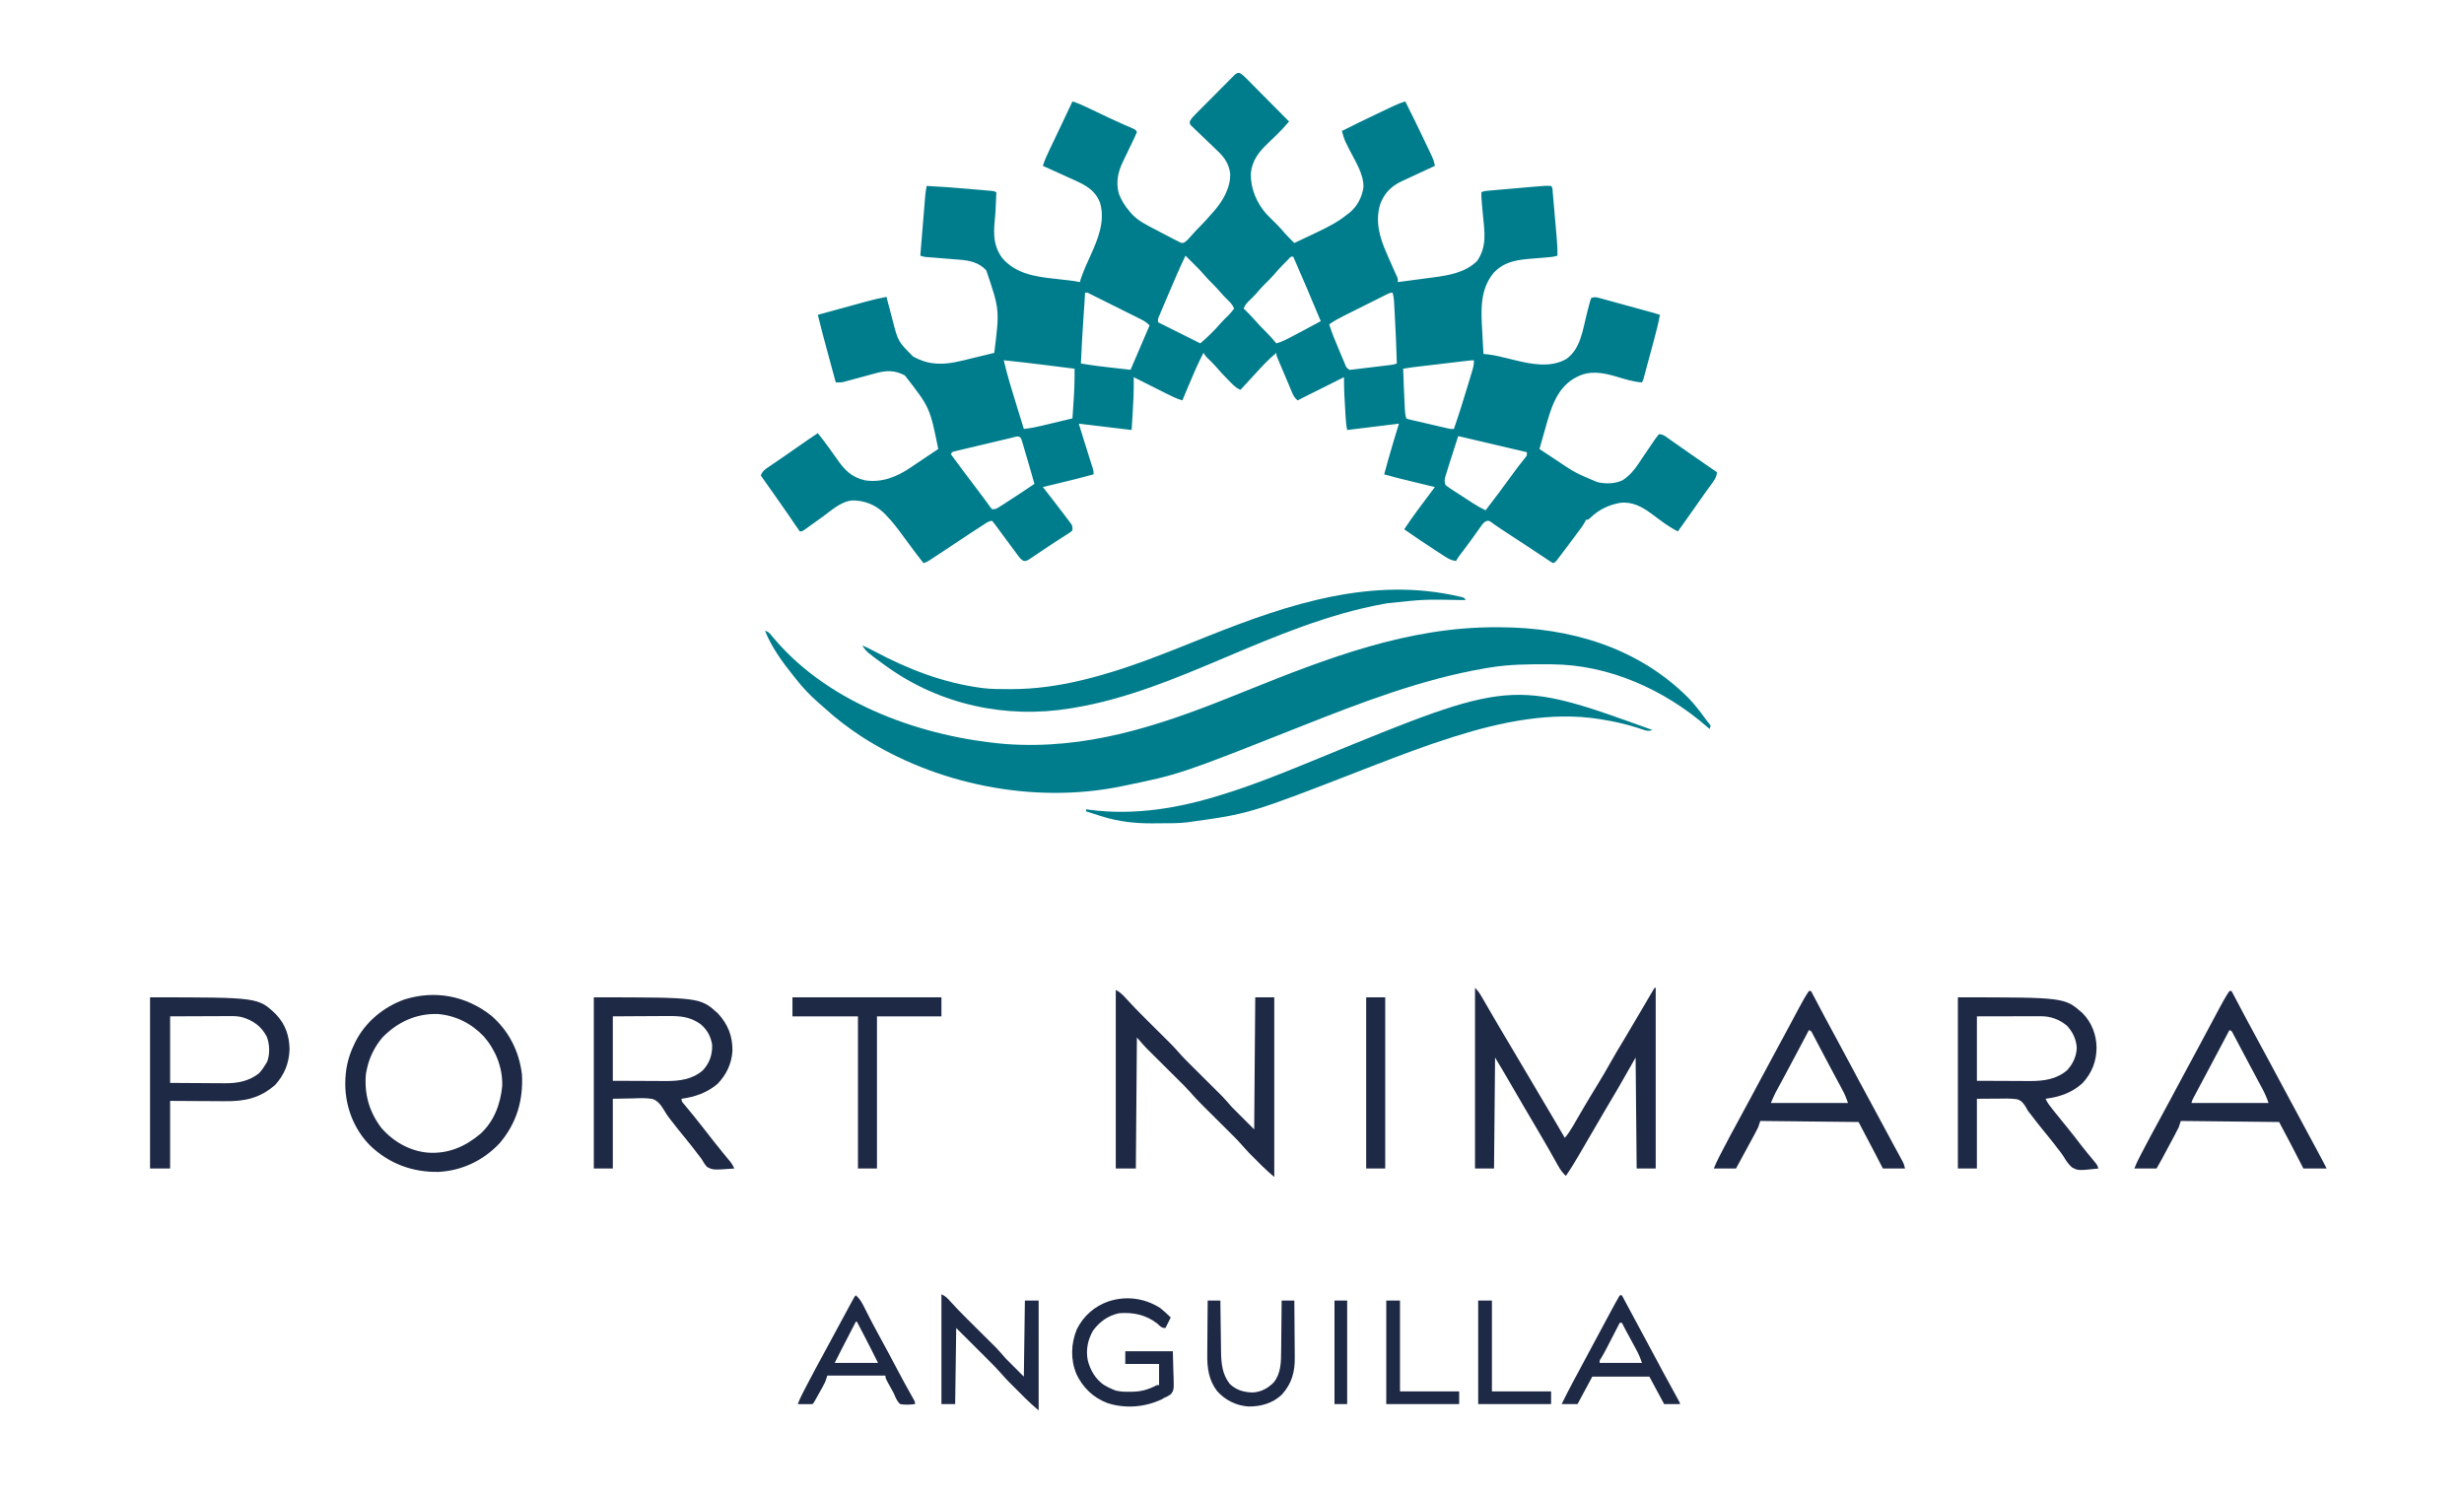 <?xml version="1.0" encoding="UTF-8"?>
<svg version="1.1" xmlns="http://www.w3.org/2000/svg" width="2332" height="1416">
<path d="M0 0 C2.703 1.356 4.461 3.102 6.592 5.251 C7.943 6.602 7.943 6.602 9.321 7.981 C10.294 8.97 11.268 9.959 12.241 10.948 C13.244 11.956 14.247 12.964 15.251 13.971 C17.888 16.619 20.516 19.276 23.142 21.936 C25.824 24.649 28.515 27.354 31.206 30.059 C36.481 35.367 41.747 40.684 47.007 46.007 C43.321 50.43 39.518 54.574 35.347 58.554 C34.294 59.574 33.243 60.594 32.192 61.616 C30.571 63.188 28.947 64.754 27.308 66.307 C18.552 74.628 11.913 82.799 10.804 95.296 C10.524 109.248 16.204 122.993 25.444 133.382 C26.946 134.942 28.466 136.485 30.007 138.007 C30.702 138.703 31.396 139.399 32.112 140.116 C33.438 141.44 34.769 142.759 36.104 144.073 C38.554 146.563 40.823 149.184 43.073 151.854 C45.926 155.03 48.97 158.008 52.007 161.007 C58.353 158.034 64.684 155.03 71.007 152.007 C71.893 151.585 72.779 151.163 73.692 150.728 C83.795 145.895 93.292 141.121 102.007 134.007 C102.851 133.369 103.695 132.73 104.565 132.073 C111.617 126.105 115.864 117.927 117.354 108.901 C118.261 96.135 109.029 82.609 103.559 71.585 C102.723 69.879 102.723 69.879 101.87 68.139 C101.368 67.128 100.865 66.116 100.348 65.074 C98.89 61.741 97.932 58.52 97.007 55.007 C107.975 49.463 119.013 44.083 130.12 38.823 C132.666 37.616 135.209 36.403 137.753 35.19 C139.392 34.413 141.031 33.635 142.671 32.858 C143.421 32.5 144.171 32.142 144.944 31.772 C148.903 29.904 152.809 28.292 157.007 27.007 C162.702 38.281 168.241 49.625 173.673 61.029 C174.53 62.827 175.391 64.623 176.253 66.419 C177.519 69.053 178.777 71.692 180.034 74.331 C180.419 75.13 180.805 75.929 181.202 76.752 C182.97 80.486 184.474 83.862 185.007 88.007 C183.892 88.521 182.778 89.034 181.63 89.564 C177.466 91.487 173.31 93.425 169.156 95.367 C167.363 96.204 165.567 97.036 163.77 97.864 C161.176 99.06 158.589 100.27 156.003 101.483 C155.208 101.846 154.413 102.209 153.594 102.582 C143.594 107.316 137.167 113.86 133.257 124.257 C128.339 140.695 132.697 155.746 139.382 170.819 C139.967 172.172 140.55 173.526 141.132 174.88 C143.149 179.557 145.188 184.222 147.312 188.852 C147.678 189.649 148.044 190.447 148.421 191.268 C148.732 191.932 149.044 192.595 149.365 193.279 C150.007 195.007 150.007 195.007 150.007 198.007 C158.047 196.952 166.086 195.886 174.122 194.8 C177.152 194.39 180.182 193.984 183.213 193.587 C197.976 191.654 213.977 189.036 225.007 178.007 C234.507 164.139 232.035 150.539 230.507 134.569 C230.291 132.276 230.077 129.983 229.865 127.69 C229.734 126.276 229.6 124.862 229.464 123.449 C229.137 119.955 228.936 116.516 229.007 113.007 C231.516 111.752 233.554 111.68 236.355 111.434 C238.033 111.284 238.033 111.284 239.744 111.131 C240.959 111.027 242.173 110.923 243.425 110.815 C244.67 110.706 245.916 110.596 247.2 110.483 C249.842 110.252 252.484 110.022 255.126 109.795 C258.498 109.505 261.869 109.209 265.24 108.911 C268.468 108.626 271.696 108.346 274.925 108.065 C276.731 107.906 276.731 107.906 278.574 107.743 C289.966 106.77 289.966 106.77 295.007 107.007 C296.697 108.697 296.375 110.904 296.579 113.226 C296.679 114.341 296.779 115.456 296.882 116.605 C296.987 117.822 297.091 119.038 297.198 120.292 C297.362 122.159 297.362 122.159 297.53 124.064 C297.762 126.708 297.992 129.351 298.218 131.996 C298.508 135.366 298.804 138.736 299.103 142.106 C299.388 145.334 299.668 148.563 299.948 151.792 C300.054 152.994 300.161 154.197 300.27 155.435 C300.771 161.317 301.13 167.103 301.007 173.007 C297.537 174.163 294.211 174.41 290.593 174.69 C289.094 174.814 287.595 174.939 286.097 175.063 C283.747 175.254 281.397 175.443 279.047 175.629 C264.236 176.811 251.508 177.851 240.694 189.194 C227.531 205.144 228.685 224.548 229.819 243.944 C229.931 246.092 230.041 248.24 230.149 250.388 C230.416 255.595 230.705 260.801 231.007 266.007 C231.843 266.083 231.843 266.083 232.695 266.162 C237.916 266.685 242.893 267.552 247.979 268.819 C249.472 269.176 250.965 269.533 252.458 269.889 C254.754 270.443 257.048 271.001 259.34 271.568 C275.574 275.563 294.081 279.579 309.507 270.757 C322.988 261.02 324.88 243.454 328.728 228.286 C329.363 225.791 330.014 223.301 330.667 220.811 C330.858 220.042 331.048 219.272 331.245 218.479 C331.812 216.342 331.812 216.342 333.007 213.007 C336.649 211.792 338.047 212.339 341.716 213.346 C342.887 213.663 344.058 213.98 345.265 214.307 C346.531 214.659 347.796 215.011 349.1 215.374 C350.412 215.732 351.723 216.09 353.034 216.447 C356.488 217.389 359.938 218.342 363.388 219.297 C366.896 220.265 370.407 221.223 373.917 222.182 C379.045 223.586 384.173 224.993 389.298 226.409 C390.33 226.694 391.363 226.979 392.426 227.272 C394.3 227.805 396.159 228.391 398.007 229.007 C396.616 236.537 394.788 243.899 392.784 251.288 C392.479 252.423 392.173 253.559 391.858 254.728 C391.217 257.109 390.574 259.488 389.929 261.868 C388.94 265.522 387.956 269.179 386.974 272.835 C386.348 275.153 385.723 277.47 385.097 279.788 C384.654 281.432 384.654 281.432 384.203 283.108 C383.929 284.117 383.656 285.126 383.374 286.165 C383.133 287.054 382.893 287.943 382.645 288.859 C382.007 291.007 382.007 291.007 381.007 293.007 C372.545 292.332 364.548 289.769 356.441 287.37 C343.667 283.61 331.17 281.398 319.007 288.007 C317.852 288.625 317.852 288.625 316.675 289.257 C299.795 299.379 294.598 318.458 289.632 336.194 C289.082 338.12 288.531 340.045 287.979 341.97 C286.641 346.645 285.32 351.324 284.007 356.007 C287.877 358.572 291.751 361.131 295.628 363.685 C296.94 364.55 298.251 365.417 299.56 366.285 C317.816 378.561 317.816 378.561 338.007 387.007 C338.629 387.197 339.252 387.388 339.893 387.585 C347.595 389.122 355.738 388.883 362.847 385.468 C369.472 380.987 373.844 375.867 378.194 369.194 C379.32 367.514 380.446 365.834 381.573 364.155 C382.422 362.88 382.422 362.88 383.288 361.58 C386.034 357.468 388.818 353.385 391.632 349.319 C392.377 348.214 392.377 348.214 393.136 347.087 C394.351 345.339 395.67 343.664 397.007 342.007 C401.223 342.007 403.63 344.272 406.944 346.632 C407.642 347.12 408.34 347.609 409.059 348.112 C410.578 349.176 412.094 350.243 413.608 351.312 C416.888 353.629 420.18 355.93 423.471 358.232 C425.16 359.414 426.849 360.597 428.537 361.781 C436.325 367.241 444.157 372.635 452.007 378.007 C451.555 383.214 448.82 386.499 445.819 390.569 C444.723 392.087 443.628 393.605 442.534 395.124 C441.958 395.919 441.381 396.714 440.787 397.533 C437.773 401.721 434.831 405.96 431.882 410.194 C426.309 418.17 420.684 426.105 415.007 434.007 C409.162 431.033 403.941 427.598 398.694 423.694 C396.132 421.797 393.57 419.901 391.007 418.007 C390.455 417.599 389.904 417.191 389.335 416.771 C380.571 410.365 371.168 405.481 360.007 407.007 C348.798 409.191 340.03 413.5 331.819 421.432 C330.007 423.007 330.007 423.007 328.007 423.007 C327.734 423.585 327.462 424.164 327.182 424.76 C326.011 426.999 324.708 428.926 323.206 430.956 C322.647 431.714 322.088 432.472 321.512 433.253 C320.912 434.059 320.312 434.864 319.694 435.694 C319.078 436.525 318.461 437.357 317.826 438.213 C315.892 440.815 313.951 443.412 312.007 446.007 C311.38 446.843 310.754 447.68 310.109 448.541 C308.331 450.909 306.546 453.272 304.757 455.632 C304.208 456.36 303.66 457.087 303.095 457.837 C302.587 458.504 302.078 459.171 301.554 459.858 C300.886 460.737 300.886 460.737 300.205 461.634 C299.007 463.007 299.007 463.007 297.007 464.007 C295.129 463.045 295.129 463.045 292.8 461.491 C291.917 460.908 291.034 460.326 290.124 459.725 C289.157 459.076 288.19 458.426 287.194 457.757 C285.112 456.378 283.03 454.999 280.948 453.62 C279.821 452.87 278.693 452.119 277.566 451.368 C273.838 448.89 270.094 446.437 266.347 443.987 C265.704 443.567 265.062 443.148 264.401 442.715 C263.112 441.872 261.823 441.03 260.534 440.188 C258.075 438.58 255.618 436.972 253.161 435.361 C251.47 434.254 249.776 433.149 248.082 432.045 C246.134 430.754 244.203 429.436 242.299 428.081 C241.509 427.522 240.719 426.962 239.905 426.386 C239.239 425.898 238.573 425.41 237.887 424.907 C236.044 423.838 236.044 423.838 233.953 424.127 C231.476 425.247 230.546 426.486 228.975 428.698 C228.139 429.857 228.139 429.857 227.285 431.04 C226.698 431.875 226.111 432.709 225.507 433.569 C224.264 435.299 223.021 437.028 221.776 438.757 C221.151 439.632 220.525 440.507 219.88 441.409 C216.547 446.031 213.094 450.563 209.651 455.105 C207.113 458.417 207.113 458.417 205.007 462.007 C200.9 461.432 198.187 460.11 194.718 457.866 C193.702 457.213 192.686 456.56 191.639 455.888 C190.027 454.833 190.027 454.833 188.382 453.757 C186.728 452.686 186.728 452.686 185.04 451.595 C175.243 445.24 165.59 438.677 156.007 432.007 C160.092 425.757 164.368 419.687 168.819 413.694 C169.384 412.929 169.95 412.164 170.532 411.376 C175.326 404.896 180.166 398.451 185.007 392.007 C183.943 391.75 182.88 391.493 181.785 391.228 C177.79 390.262 173.797 389.295 169.803 388.326 C168.084 387.91 166.364 387.494 164.645 387.078 C155.397 384.844 146.161 382.605 137.007 380.007 C138.023 376.318 139.046 372.631 140.069 368.944 C140.344 367.944 140.62 366.945 140.903 365.915 C144.068 354.542 147.565 343.314 151.007 332.007 C126.752 334.977 126.752 334.977 102.007 338.007 C101.127 333.607 100.706 329.417 100.472 324.96 C100.429 324.189 100.386 323.419 100.341 322.625 C100.251 320.997 100.163 319.37 100.077 317.743 C99.945 315.279 99.808 312.814 99.669 310.35 C99.582 308.762 99.495 307.173 99.409 305.585 C99.368 304.859 99.328 304.134 99.286 303.387 C99.017 298.238 99.007 293.18 99.007 288.007 C77.227 298.897 77.227 298.897 55.007 310.007 C52.381 307.381 51.469 306.249 50.106 303.026 C49.765 302.232 49.425 301.438 49.075 300.619 C48.719 299.766 48.362 298.913 47.995 298.034 C47.622 297.155 47.249 296.276 46.864 295.371 C46.079 293.515 45.296 291.659 44.517 289.8 C43.321 286.948 42.113 284.101 40.903 281.255 C40.141 279.452 39.38 277.65 38.62 275.846 C38.258 274.991 37.895 274.136 37.522 273.255 C37.026 272.068 37.026 272.068 36.52 270.858 C36.227 270.161 35.934 269.464 35.632 268.746 C35.007 267.007 35.007 267.007 35.007 265.007 C27.55 270.959 21.253 278.024 14.82 285.032 C13.03 286.982 11.234 288.927 9.436 290.87 C6.623 293.912 3.814 296.958 1.007 300.007 C-1.895 298.694 -3.96 297.288 -6.2 295.03 C-6.783 294.446 -7.367 293.861 -7.967 293.259 C-8.574 292.64 -9.181 292.02 -9.806 291.382 C-10.433 290.748 -11.06 290.114 -11.707 289.461 C-15.414 285.693 -18.99 281.854 -22.403 277.815 C-24.889 274.988 -27.591 272.386 -30.294 269.768 C-31.993 268.007 -31.993 268.007 -33.993 265.007 C-38.974 274.552 -43.211 284.334 -47.368 294.257 C-48.015 295.792 -48.662 297.327 -49.31 298.862 C-50.875 302.575 -52.436 306.29 -53.993 310.007 C-59.428 308.4 -64.293 305.985 -69.329 303.436 C-70.209 302.995 -71.088 302.554 -71.994 302.1 C-74.787 300.697 -77.578 299.29 -80.368 297.882 C-82.268 296.927 -84.168 295.972 -86.067 295.018 C-90.712 292.685 -95.353 290.348 -99.993 288.007 C-99.982 288.953 -99.97 289.899 -99.958 290.874 C-99.871 301.29 -100.327 311.614 -100.993 322.007 C-101.323 327.287 -101.653 332.567 -101.993 338.007 C-126.743 335.037 -126.743 335.037 -151.993 332.007 C-150.611 336.462 -149.23 340.917 -147.806 345.507 C-147.359 346.949 -146.912 348.391 -146.452 349.877 C-144.744 355.386 -143.036 360.895 -141.282 366.389 C-140.931 367.495 -140.931 367.495 -140.572 368.622 C-139.975 370.493 -139.373 372.363 -138.771 374.233 C-137.993 377.007 -137.993 377.007 -137.993 380.007 C-148.765 382.936 -159.577 385.649 -170.431 388.257 C-171.952 388.624 -173.474 388.991 -174.995 389.358 C-178.661 390.243 -182.327 391.125 -185.993 392.007 C-185.642 392.452 -185.292 392.898 -184.93 393.357 C-177.906 402.299 -170.944 411.288 -164.118 420.382 C-163.506 421.183 -162.893 421.985 -162.262 422.811 C-161.702 423.564 -161.141 424.317 -160.564 425.093 C-160.066 425.753 -159.569 426.414 -159.056 427.094 C-157.993 429.007 -157.993 429.007 -157.993 433.007 C-159.556 434.508 -159.556 434.508 -161.778 435.932 C-162.609 436.475 -163.439 437.018 -164.294 437.577 C-165.206 438.152 -166.117 438.727 -167.056 439.319 C-168.972 440.556 -170.889 441.793 -172.806 443.03 C-173.814 443.674 -174.822 444.319 -175.86 444.982 C-179.057 447.048 -182.215 449.164 -185.368 451.296 C-187.431 452.679 -189.493 454.061 -191.556 455.444 C-192.536 456.113 -193.517 456.782 -194.527 457.471 C-195.445 458.079 -196.363 458.688 -197.31 459.315 C-198.523 460.132 -198.523 460.132 -199.761 460.965 C-201.993 462.007 -201.993 462.007 -204.069 461.933 C-206.644 460.693 -207.761 459.171 -209.462 456.878 C-210.11 456.014 -210.758 455.151 -211.426 454.261 C-212.108 453.332 -212.791 452.402 -213.493 451.444 C-214.197 450.504 -214.901 449.563 -215.627 448.594 C-218.395 444.891 -221.137 441.169 -223.879 437.446 C-225.019 435.899 -226.16 434.354 -227.304 432.81 C-228.33 431.422 -229.35 430.029 -230.362 428.631 C-231.525 427.054 -232.753 425.524 -233.993 424.007 C-237.444 424.007 -240.151 426.448 -242.993 428.257 C-243.708 428.708 -244.423 429.159 -245.16 429.624 C-251.013 433.337 -256.785 437.167 -262.542 441.026 C-269.06 445.394 -275.601 449.725 -282.16 454.031 C-283.335 454.803 -284.51 455.577 -285.684 456.352 C-287.336 457.442 -288.991 458.527 -290.646 459.612 C-291.605 460.243 -292.564 460.873 -293.552 461.523 C-295.993 463.007 -295.993 463.007 -298.993 464.007 C-300.871 461.571 -302.746 459.134 -304.618 456.694 C-305.49 455.559 -305.49 455.559 -306.379 454.401 C-310.138 449.486 -313.821 444.524 -317.459 439.52 C-322.947 431.98 -328.39 424.623 -334.993 418.007 C-335.548 417.441 -336.102 416.875 -336.673 416.292 C-344.954 408.506 -355.388 404.514 -366.607 404.686 C-377.232 405.691 -386.299 414.275 -394.69 420.341 C-398.592 423.162 -402.509 425.963 -406.431 428.757 C-407.159 429.282 -407.886 429.807 -408.636 430.349 C-413.767 434.007 -413.767 434.007 -415.993 434.007 C-417.665 431.79 -419.213 429.569 -420.743 427.257 C-421.738 425.781 -422.735 424.306 -423.732 422.831 C-424.261 422.045 -424.79 421.259 -425.336 420.45 C-428.157 416.292 -431.044 412.181 -433.931 408.069 C-434.514 407.237 -435.097 406.405 -435.698 405.548 C-441.444 397.354 -447.214 389.177 -452.993 381.007 C-451.529 377.356 -449.697 375.798 -446.47 373.608 C-445.541 372.971 -444.611 372.333 -443.654 371.676 C-442.652 371.001 -441.65 370.327 -440.618 369.632 C-438.524 368.2 -436.43 366.767 -434.337 365.335 C-433.277 364.614 -432.218 363.892 -431.126 363.149 C-426.427 359.936 -421.773 356.659 -417.118 353.382 C-411.133 349.168 -405.101 345.041 -398.993 341.007 C-395.828 344.901 -392.829 348.894 -389.868 352.944 C-389.39 353.594 -388.912 354.245 -388.42 354.915 C-386.004 358.212 -383.62 361.525 -381.298 364.889 C-373.902 375.583 -367.592 382.523 -354.493 385.593 C-338.728 388.204 -323.924 382.291 -311.118 373.507 C-309.828 372.634 -308.538 371.762 -307.247 370.889 C-306.568 370.428 -305.889 369.967 -305.189 369.492 C-301.16 366.766 -297.106 364.077 -293.056 361.382 C-291.505 360.348 -289.954 359.314 -288.403 358.28 C-287.267 357.522 -286.13 356.764 -284.993 356.007 C-292.965 316.677 -292.965 316.677 -316.646 286.327 C-326.453 281.229 -334.175 281.495 -344.689 284.413 C-346.054 284.779 -346.054 284.779 -347.448 285.153 C-350.34 285.929 -353.229 286.717 -356.118 287.507 C-359.015 288.296 -361.911 289.082 -364.81 289.861 C-366.61 290.344 -368.407 290.833 -370.203 291.33 C-371.021 291.55 -371.839 291.77 -372.681 291.997 C-373.395 292.192 -374.109 292.388 -374.845 292.589 C-377.268 293.06 -379.53 293.076 -381.993 293.007 C-383.774 286.464 -385.552 279.921 -387.328 273.378 C-387.93 271.159 -388.534 268.94 -389.137 266.721 C-392.55 254.18 -395.921 241.637 -398.993 229.007 C-391.996 227.081 -384.998 225.16 -377.998 223.243 C-374.747 222.353 -371.496 221.461 -368.246 220.566 C-364.499 219.535 -360.75 218.509 -357.001 217.483 C-355.85 217.165 -354.698 216.848 -353.512 216.52 C-347.044 214.756 -340.59 213.209 -333.993 212.007 C-333.697 213.161 -333.4 214.315 -333.095 215.504 C-331.975 219.839 -330.83 224.166 -329.678 228.492 C-329.186 230.355 -328.7 232.22 -328.221 234.087 C-323.067 254.199 -323.067 254.199 -308.677 268.573 C-302.171 272.048 -295.383 274.497 -287.993 275.007 C-287.197 275.073 -286.4 275.139 -285.58 275.207 C-274.221 275.705 -263.631 272.698 -252.681 270.007 C-250.669 269.524 -248.656 269.042 -246.644 268.561 C-241.756 267.392 -236.874 266.204 -231.993 265.007 C-226.905 224.253 -226.905 224.253 -239.521 186.975 C-246.392 179.344 -255.628 177.473 -265.489 176.776 C-266.445 176.695 -267.4 176.615 -268.384 176.531 C-271.399 176.279 -274.414 176.048 -277.431 175.819 C-280.472 175.575 -283.512 175.327 -286.552 175.075 C-288.435 174.92 -290.318 174.771 -292.201 174.627 C-293.474 174.527 -293.474 174.527 -294.772 174.424 C-295.89 174.339 -295.89 174.339 -297.029 174.252 C-298.993 174.007 -298.993 174.007 -301.993 173.007 C-301.362 165.287 -300.727 157.568 -300.089 149.848 C-299.793 146.264 -299.498 142.679 -299.205 139.094 C-298.922 135.631 -298.636 132.169 -298.349 128.707 C-298.187 126.749 -298.028 124.792 -297.869 122.834 C-297.769 121.634 -297.669 120.433 -297.566 119.196 C-297.436 117.617 -297.436 117.617 -297.303 116.006 C-296.99 112.977 -296.526 110.004 -295.993 107.007 C-282.999 107.63 -270.051 108.601 -257.092 109.736 C-253.942 110.011 -250.792 110.279 -247.642 110.546 C-245.634 110.72 -243.626 110.894 -241.618 111.069 C-240.209 111.188 -240.209 111.188 -238.772 111.309 C-237.909 111.386 -237.046 111.463 -236.157 111.542 C-235.399 111.608 -234.64 111.673 -233.859 111.741 C-231.993 112.007 -231.993 112.007 -229.993 113.007 C-230.885 133.603 -230.885 133.603 -231.556 139.944 C-232.826 153.303 -232.592 164.13 -224.431 175.257 C-211.781 189.983 -193.682 192.796 -175.493 194.757 C-172.778 195.066 -170.064 195.38 -167.35 195.695 C-165.676 195.887 -164 196.076 -162.325 196.259 C-158.501 196.682 -154.754 197.165 -150.993 198.007 C-150.631 196.825 -150.269 195.643 -149.896 194.425 C-147.377 186.865 -143.956 179.644 -140.684 172.386 C-133.663 156.768 -126.845 140.005 -131.931 122.796 C-137.33 108.622 -150.045 104.308 -163.056 98.382 C-164.283 97.817 -165.51 97.252 -166.737 96.686 C-173.135 93.746 -179.551 90.85 -185.993 88.007 C-184.462 83.002 -182.399 78.411 -180.142 73.706 C-179.764 72.911 -179.386 72.117 -178.997 71.298 C-177.791 68.762 -176.58 66.228 -175.368 63.694 C-174.578 62.035 -173.787 60.375 -172.997 58.716 C-171.823 56.249 -170.649 53.783 -169.473 51.317 C-165.616 43.228 -161.801 35.119 -157.993 27.007 C-153.155 28.496 -148.713 30.454 -144.165 32.639 C-143.417 32.995 -142.669 33.351 -141.899 33.717 C-139.512 34.852 -137.127 35.991 -134.743 37.132 C-131.635 38.616 -128.526 40.098 -125.415 41.577 C-124.648 41.943 -123.881 42.308 -123.09 42.685 C-119.032 44.608 -114.958 46.477 -110.843 48.275 C-110.012 48.639 -109.18 49.002 -108.324 49.376 C-106.728 50.07 -105.129 50.757 -103.528 51.438 C-98.102 53.79 -98.102 53.79 -96.993 56.007 C-98.027 58.546 -99.124 60.969 -100.325 63.429 C-100.853 64.535 -100.853 64.535 -101.391 65.664 C-102.522 68.032 -103.663 70.394 -104.806 72.757 C-105.936 75.105 -107.064 77.455 -108.188 79.807 C-108.889 81.271 -109.593 82.734 -110.302 84.194 C-115.017 94.018 -117.01 103.555 -114.083 114.37 C-111.611 120.626 -108.423 125.961 -103.993 131.007 C-103.466 131.65 -102.939 132.293 -102.396 132.956 C-96.189 139.899 -88.128 143.782 -79.993 148.007 C-78.404 148.848 -78.404 148.848 -76.783 149.706 C-73.28 151.556 -69.764 153.378 -66.243 155.194 C-64.528 156.097 -64.528 156.097 -62.779 157.017 C-61.7 157.564 -60.621 158.111 -59.509 158.675 C-58.542 159.172 -57.576 159.67 -56.58 160.183 C-54.053 161.265 -54.053 161.265 -51.778 160.284 C-49.397 158.58 -47.653 156.6 -45.743 154.382 C-42.873 151.107 -39.978 147.93 -36.868 144.882 C-33.03 141.089 -29.486 137.118 -25.993 133.007 C-25.259 132.184 -24.524 131.362 -23.767 130.514 C-15.389 120.848 -8.235 108.427 -8.687 95.19 C-9.982 85.968 -14.187 79.829 -20.857 73.636 C-21.984 72.541 -21.984 72.541 -23.133 71.425 C-25.508 69.122 -27.904 66.844 -30.306 64.569 C-32.723 62.268 -35.135 59.961 -37.532 57.639 C-39.017 56.2 -40.515 54.774 -42.025 53.362 C-42.693 52.717 -43.361 52.072 -44.049 51.407 C-44.643 50.845 -45.238 50.283 -45.85 49.704 C-46.993 48.007 -46.993 48.007 -46.933 46.076 C-45.687 43.333 -44.024 41.641 -41.904 39.498 C-41.036 38.614 -40.168 37.73 -39.274 36.819 C-38.32 35.864 -37.366 34.91 -36.411 33.956 C-35.435 32.973 -34.46 31.99 -33.485 31.006 C-31.441 28.949 -29.392 26.898 -27.339 24.851 C-24.705 22.224 -22.091 19.578 -19.481 16.928 C-17.472 14.894 -15.453 12.871 -13.43 10.852 C-12.461 9.881 -11.495 8.906 -10.534 7.927 C-9.192 6.563 -7.831 5.215 -6.471 3.869 C-5.701 3.097 -4.931 2.325 -4.138 1.53 C-1.993 0.007 -1.993 0.007 0 0 Z M-50.993 173.007 C-56.552 184.594 -61.643 196.361 -66.639 208.2 C-67.947 211.295 -69.264 214.387 -70.581 217.479 C-71.416 219.452 -72.25 221.424 -73.083 223.397 C-73.477 224.319 -73.87 225.241 -74.276 226.191 C-74.634 227.043 -74.992 227.895 -75.36 228.773 C-75.677 229.521 -75.993 230.268 -76.319 231.038 C-77.155 233.133 -77.155 233.133 -76.993 236.007 C-63.793 242.607 -50.593 249.207 -36.993 256.007 C-29.997 250.009 -23.813 244.019 -17.825 237.057 C-15.271 234.198 -12.544 231.532 -9.79 228.866 C-8.003 227.017 -6.49 225.095 -4.993 223.007 C-6.411 219.755 -8.119 217.693 -10.681 215.257 C-13.415 212.596 -16.012 209.904 -18.493 207.007 C-20.89 204.218 -23.373 201.587 -25.993 199.007 C-28.593 196.447 -31.056 193.839 -33.431 191.069 C-37.383 186.475 -41.677 182.255 -45.993 178.007 C-47.661 176.341 -49.327 174.674 -50.993 173.007 Z M46.433 176.35 C45.389 177.397 44.352 178.449 43.319 179.507 C42.776 180.056 42.233 180.606 41.673 181.172 C38.215 184.697 34.915 188.319 31.714 192.081 C29.017 195.123 26.091 197.93 23.198 200.784 C20.591 203.428 18.183 206.204 15.772 209.026 C13.227 211.882 10.477 214.512 7.706 217.147 C6.004 219.01 5.01 220.705 4.007 223.007 C4.503 223.491 4.999 223.976 5.511 224.475 C8.948 227.867 12.301 231.276 15.444 234.944 C18.708 238.744 22.219 242.237 25.784 245.753 C29.019 249.033 32.029 252.493 35.007 256.007 C41.116 254.301 46.497 251.275 52.069 248.319 C53.599 247.514 53.599 247.514 55.159 246.693 C62.466 242.842 69.755 238.96 77.007 235.007 C68.604 214.559 59.815 194.282 51.007 174.007 C48.673 173.782 48.673 173.782 46.433 176.35 Z M-145.993 208.007 C-146.405 214.173 -146.814 220.34 -147.22 226.506 C-147.358 228.594 -147.497 230.682 -147.636 232.769 C-148.575 246.843 -149.376 260.915 -149.993 275.007 C-139.956 276.843 -129.878 278.007 -119.743 279.132 C-111.452 280.06 -111.452 280.06 -102.993 281.007 C-97.053 267.147 -91.113 253.287 -84.993 239.007 C-87.854 236.146 -89.881 234.875 -93.443 233.096 C-94.557 232.535 -95.672 231.975 -96.82 231.398 C-98.035 230.794 -99.25 230.191 -100.466 229.589 C-101.713 228.966 -102.959 228.342 -104.205 227.718 C-106.813 226.414 -109.424 225.114 -112.036 223.817 C-115.387 222.153 -118.734 220.48 -122.08 218.803 C-124.651 217.516 -127.224 216.233 -129.798 214.951 C-131.033 214.335 -132.268 213.718 -133.503 213.1 C-135.224 212.239 -136.949 211.384 -138.673 210.529 C-140.145 209.797 -140.145 209.797 -141.647 209.049 C-143.87 207.871 -143.87 207.871 -145.993 208.007 Z M138.101 210.33 C136.569 211.091 136.569 211.091 135.006 211.868 C133.898 212.424 132.789 212.981 131.647 213.554 C130.51 214.121 129.373 214.689 128.201 215.274 C125.79 216.479 123.378 217.686 120.969 218.895 C117.894 220.438 114.815 221.974 111.736 223.508 C108.788 224.978 105.843 226.453 102.897 227.929 C101.797 228.477 100.697 229.025 99.563 229.589 C94.492 232.141 89.622 234.693 85.007 238.007 C87.511 246.138 90.784 253.907 94.105 261.73 C95.077 264.026 96.039 266.327 97.001 268.628 C97.618 270.088 98.236 271.547 98.854 273.007 C99.141 273.695 99.427 274.384 99.723 275.093 C101.087 278.717 101.087 278.717 104.007 281.007 C105.894 280.967 105.894 280.967 108.042 280.677 C108.873 280.58 109.704 280.483 110.56 280.383 C111.459 280.272 112.358 280.16 113.284 280.046 C114.206 279.936 115.129 279.826 116.079 279.712 C118.032 279.478 119.985 279.241 121.937 279.001 C124.928 278.634 127.919 278.276 130.911 277.921 C132.806 277.692 134.701 277.463 136.597 277.233 C137.494 277.126 138.39 277.019 139.315 276.908 C140.149 276.805 140.983 276.701 141.842 276.595 C142.943 276.461 142.943 276.461 144.065 276.323 C146.216 276.025 146.216 276.025 149.007 275.007 C148.539 259.328 147.882 243.668 147.007 228.007 C146.965 227.236 146.923 226.466 146.88 225.672 C146.76 223.471 146.634 221.27 146.507 219.069 C146.398 217.168 146.398 217.168 146.288 215.229 C146.065 212.677 145.741 210.448 145.007 208.007 C142.249 208.007 140.572 209.097 138.101 210.33 Z M-222.993 272.007 C-219.745 286.044 -215.502 299.749 -211.243 313.507 C-210.538 315.794 -209.834 318.082 -209.13 320.37 C-207.422 325.917 -205.71 331.462 -203.993 337.007 C-198.164 336.377 -192.594 335.322 -186.9 333.94 C-186.067 333.742 -185.235 333.544 -184.378 333.339 C-181.749 332.712 -179.121 332.078 -176.493 331.444 C-174.699 331.015 -172.905 330.586 -171.11 330.157 C-166.737 329.111 -162.365 328.06 -157.993 327.007 C-157.702 322.724 -157.418 318.442 -157.139 314.159 C-157.044 312.709 -156.947 311.26 -156.848 309.81 C-156.171 299.856 -155.863 289.985 -155.993 280.007 C-162.481 279.186 -168.969 278.369 -175.457 277.553 C-177.656 277.276 -179.854 276.999 -182.052 276.721 C-195.685 274.997 -209.32 273.376 -222.993 272.007 Z M214.459 272.633 C213.297 272.77 212.135 272.907 210.939 273.048 C209.677 273.198 208.416 273.348 207.116 273.503 C205.824 273.656 204.531 273.809 203.199 273.966 C200.459 274.291 197.718 274.616 194.978 274.942 C191.477 275.359 187.975 275.773 184.474 276.186 C181.125 276.582 177.777 276.98 174.429 277.378 C173.175 277.526 171.922 277.674 170.631 277.826 C168.869 278.036 168.869 278.036 167.072 278.251 C166.043 278.373 165.015 278.495 163.955 278.621 C160.958 279.013 157.985 279.492 155.007 280.007 C155.66 298.23 155.66 298.23 156.507 316.444 C156.542 317.176 156.577 317.907 156.614 318.66 C156.779 321.662 157.05 324.137 158.007 327.007 C159.75 327.83 159.75 327.83 161.928 328.265 C162.759 328.465 163.59 328.665 164.447 328.871 C165.351 329.074 166.255 329.278 167.186 329.487 C168.11 329.705 169.034 329.923 169.986 330.147 C171.943 330.606 173.902 331.058 175.862 331.505 C178.865 332.19 181.864 332.893 184.862 333.598 C186.762 334.042 188.661 334.484 190.561 334.925 C191.461 335.134 192.362 335.343 193.289 335.559 C194.126 335.749 194.964 335.94 195.827 336.136 C196.563 336.305 197.299 336.473 198.058 336.647 C200.168 337.097 200.168 337.097 203.007 337.007 C207.535 323.997 211.636 310.867 215.617 297.681 C216.169 295.857 216.722 294.033 217.276 292.21 C218.066 289.611 218.848 287.01 219.628 284.409 C219.868 283.621 220.108 282.833 220.356 282.022 C221.4 278.506 222.007 275.706 222.007 272.007 C219.454 272.007 216.995 272.333 214.459 272.633 Z M207.007 344.007 C204.314 352.332 201.648 360.665 199.007 369.007 C198.714 369.927 198.422 370.847 198.121 371.795 C197.383 374.133 196.661 376.475 195.944 378.819 C195.729 379.498 195.513 380.178 195.291 380.878 C194.257 384.326 193.733 386.613 195.007 390.007 C197.273 391.796 199.467 393.345 201.893 394.886 C202.588 395.339 203.283 395.792 203.998 396.259 C205.47 397.217 206.946 398.169 208.424 399.116 C210.675 400.557 212.915 402.013 215.153 403.473 C216.587 404.403 218.021 405.332 219.456 406.261 C220.455 406.908 220.455 406.908 221.474 407.568 C225.219 409.962 228.985 412.092 233.007 414.007 C241.309 403.207 249.551 392.38 257.463 381.29 C261.566 375.557 265.862 370.006 270.276 364.511 C272.291 362.103 272.291 362.103 272.007 359.007 C263.68 357.05 255.352 355.094 247.025 353.139 C243.158 352.232 239.292 351.324 235.426 350.415 C231.698 349.539 227.97 348.664 224.241 347.789 C222.816 347.455 221.39 347.12 219.965 346.785 C217.975 346.317 215.985 345.85 213.995 345.384 C212.861 345.117 211.726 344.851 210.557 344.576 C208.28 343.97 208.28 343.97 207.007 344.007 Z M-214.988 345.238 C-216.246 345.532 -217.504 345.826 -218.8 346.129 C-220.178 346.459 -221.556 346.789 -222.935 347.12 C-224.342 347.453 -225.749 347.786 -227.156 348.119 C-230.107 348.818 -233.057 349.522 -236.006 350.23 C-239.792 351.138 -243.582 352.033 -247.372 352.923 C-250.279 353.608 -253.184 354.3 -256.089 354.995 C-257.486 355.328 -258.883 355.659 -260.281 355.987 C-262.232 356.445 -264.18 356.916 -266.128 357.387 C-267.239 357.652 -268.35 357.917 -269.495 358.19 C-270.319 358.459 -271.144 358.729 -271.993 359.007 C-272.323 359.667 -272.653 360.327 -272.993 361.007 C-264.986 371.962 -256.893 382.844 -248.635 393.612 C-245.746 397.38 -242.868 401.15 -240.087 404.999 C-239.671 405.571 -239.255 406.144 -238.827 406.733 C-237.774 408.19 -236.733 409.655 -235.692 411.12 C-235.132 411.743 -234.571 412.365 -233.993 413.007 C-230.684 413.007 -229.883 412.537 -227.177 410.804 C-226.421 410.323 -225.664 409.843 -224.885 409.347 C-224.075 408.823 -223.265 408.298 -222.431 407.757 C-221.598 407.224 -220.766 406.691 -219.908 406.142 C-211.195 400.544 -202.582 394.794 -193.993 389.007 C-197.169 377.735 -200.4 366.48 -203.743 355.257 C-204.037 354.251 -204.33 353.246 -204.632 352.21 C-204.911 351.281 -205.19 350.353 -205.478 349.397 C-205.722 348.573 -205.967 347.748 -206.219 346.898 C-207.963 342.639 -211.279 344.362 -214.988 345.238 Z " fill="#007D8C" transform="translate(1172.993,68.993)"/>
<path d="M0 0 C1.532 0.003 1.532 0.003 3.094 0.006 C69.725 0.205 133.639 18.882 181.621 66.677 C187.92 73.155 193.333 80.32 198.63 87.626 C199.639 88.993 200.711 90.313 201.801 91.617 C202.155 92.177 202.51 92.736 202.875 93.312 C202.545 94.302 202.215 95.293 201.875 96.312 C201.145 95.669 200.416 95.026 199.664 94.363 C159.135 59.086 106.748 35.406 52.406 35.109 C51.102 35.099 51.102 35.099 49.771 35.088 C30.608 34.968 11.817 35.087 -7.125 38.312 C-8.308 38.511 -9.491 38.71 -10.71 38.915 C-71.083 49.31 -127.978 71.318 -184.701 93.771 C-299.43 139.181 -299.43 139.181 -353.25 150.25 C-354.3 150.466 -354.3 150.466 -355.371 150.686 C-438.047 167.529 -530.787 148.917 -601.415 103.045 C-613.617 94.961 -625.116 86.276 -635.895 76.359 C-637.958 74.466 -640.061 72.634 -642.188 70.812 C-649.807 64.142 -656.571 56.928 -662.824 48.964 C-663.741 47.8 -664.665 46.64 -665.594 45.485 C-675.958 32.581 -685.95 18.771 -692.125 3.312 C-688.834 4.409 -688.157 5.161 -686 7.75 C-685.383 8.474 -684.765 9.199 -684.129 9.945 C-683.137 11.117 -683.137 11.117 -682.125 12.312 C-629.721 73.266 -542.36 104.057 -464.25 110.562 C-388.767 116.073 -321.18 94.026 -252.125 66.312 C-250.424 65.63 -250.424 65.63 -248.689 64.934 C-244.296 63.171 -239.903 61.408 -235.51 59.645 C-159.415 29.103 -83.26 -0.311 0 0 Z " fill="#007D8C" transform="translate(1416.125,593.688)"/>
<path d="M0 0 C0.764 0.18 1.527 0.36 2.314 0.545 C4.066 1.184 4.066 1.184 5.066 3.184 C3.09 3.16 3.09 3.16 1.073 3.136 C-34.069 2.454 -34.069 2.454 -68.934 6.184 C-70.055 6.382 -71.177 6.581 -72.333 6.786 C-125.406 16.457 -174.394 37.188 -223.788 58.106 C-269.785 77.581 -316.377 97.003 -365.934 105.184 C-367.362 105.427 -367.362 105.427 -368.818 105.675 C-429.978 115.72 -492.348 102.196 -542.813 66.028 C-561.761 52.239 -561.761 52.239 -565.934 46.184 C-561.991 47.668 -558.355 49.494 -554.648 51.492 C-522.715 68.53 -490.005 81.247 -453.934 86.184 C-453.181 86.287 -452.429 86.39 -451.654 86.496 C-443.426 87.468 -435.145 87.427 -426.871 87.434 C-426.076 87.434 -425.281 87.435 -424.462 87.436 C-402.102 87.406 -380.68 84.341 -358.934 79.184 C-357.971 78.958 -357.008 78.731 -356.016 78.499 C-315.555 68.795 -276.867 52.518 -238.328 37.144 C-162.018 6.712 -82.486 -19.472 0 0 Z " fill="#007D8C" transform="translate(1381.934,564.816)"/>
<path d="M0 0 C2.886 2.886 4.523 5.356 6.555 8.863 C6.892 9.443 7.23 10.022 7.578 10.619 C8.681 12.514 9.778 14.413 10.875 16.312 C11.645 17.638 12.416 18.962 13.187 20.287 C14.738 22.95 16.287 25.614 17.834 28.279 C20.72 33.242 23.637 38.185 26.562 43.125 C27.075 43.991 27.587 44.857 28.115 45.749 C33.091 54.16 38.075 62.566 43.059 70.973 C47.731 78.855 52.395 86.741 57.053 94.63 C60.07 99.738 63.091 104.843 66.117 109.945 C66.471 110.541 66.824 111.138 67.188 111.752 C68.911 114.657 70.634 117.561 72.357 120.465 C76.604 127.625 80.816 134.804 85 142 C87.882 138.545 90.264 135.048 92.512 131.152 C92.837 130.592 93.163 130.031 93.498 129.453 C94.199 128.246 94.898 127.038 95.596 125.829 C97.475 122.573 99.368 119.325 101.262 116.078 C101.652 115.41 102.041 114.741 102.443 114.052 C106.541 107.044 110.765 100.114 115 93.188 C119.679 85.528 124.295 77.853 128.629 69.992 C132.542 62.936 136.743 56.053 140.91 49.146 C146.75 39.451 152.482 29.694 158.189 19.921 C160.122 16.612 162.06 13.305 164 10 C164.592 8.988 165.183 7.976 165.792 6.933 C166.605 5.557 166.605 5.557 167.434 4.152 C167.907 3.347 168.381 2.541 168.869 1.711 C169.429 0.864 169.429 0.864 170 0 C170.33 0 170.66 0 171 0 C171 56.43 171 112.86 171 171 C165.06 171 159.12 171 153 171 C152.67 136.35 152.34 101.7 152 66 C146.72 75.24 141.44 84.48 136 94 C129.375 105.25 129.375 105.25 126.195 110.605 C122.851 116.241 119.548 121.9 116.25 127.562 C115.089 129.555 113.927 131.547 112.766 133.539 C110.784 136.939 108.802 140.34 106.822 143.741 C104.924 147.002 103.022 150.262 101.119 153.52 C100.384 154.779 99.65 156.039 98.917 157.3 C94.82 164.346 90.637 171.292 86 178 C82.779 175.04 80.699 172.068 78.566 168.258 C77.924 167.121 77.282 165.983 76.621 164.812 C76.285 164.211 75.95 163.61 75.604 162.991 C73.826 159.807 72.027 156.635 70.23 153.461 C69.87 152.822 69.509 152.184 69.138 151.526 C65.952 145.893 62.683 140.312 59.375 134.75 C54.907 127.226 50.468 119.686 46.062 112.125 C45.487 111.137 44.911 110.149 44.318 109.131 C42.545 106.088 40.772 103.044 39 100 C36.501 95.708 34.001 91.416 31.5 87.125 C30.937 86.157 30.374 85.189 29.793 84.192 C29.253 83.265 28.713 82.338 28.156 81.383 C27.69 80.582 27.224 79.782 26.744 78.958 C24.188 74.623 21.589 70.315 19 66 C18.67 100.65 18.34 135.3 18 171 C12.06 171 6.12 171 0 171 C0 114.57 0 58.14 0 0 Z " fill="#1E2945" transform="translate(1396,935)"/>
<path d="M0 0 C-3.383 1.151 -5.327 0.84 -8.684 -0.293 C-10.059 -0.741 -10.059 -0.741 -11.462 -1.198 C-12.935 -1.688 -12.935 -1.688 -14.438 -2.188 C-25.522 -5.709 -36.516 -8.21 -48 -10 C-48.708 -10.117 -49.415 -10.234 -50.145 -10.355 C-95.731 -17.688 -143.573 -7.661 -187 6 C-187.655 6.206 -188.31 6.411 -188.985 6.623 C-214.713 14.723 -239.867 24.23 -265 34 C-266.856 34.721 -268.713 35.443 -270.569 36.164 C-271.957 36.703 -271.957 36.703 -273.372 37.253 C-381.188 79.137 -381.188 79.137 -438 87 C-438.782 87.112 -439.563 87.224 -440.369 87.339 C-448.589 88.344 -456.904 88.222 -465.173 88.24 C-467.834 88.25 -470.495 88.281 -473.156 88.312 C-489.239 88.413 -504.969 86.749 -520.375 81.938 C-521.236 81.682 -522.097 81.426 -522.984 81.162 C-527.351 79.856 -531.685 78.469 -536 77 C-536 76.34 -536 75.68 -536 75 C-535.023 75.144 -534.046 75.289 -533.039 75.438 C-490.132 81.144 -447.971 73.933 -407 61 C-405.998 60.688 -404.997 60.375 -403.965 60.053 C-374.273 50.72 -345.457 38.878 -316.688 27.062 C-133.325 -48.204 -133.325 -48.204 0 0 Z " fill="#007D8C" transform="translate(1564,691)"/>
<path d="M0 0 C101.043 0 101.043 0 118 15 C126.703 23.835 131.084 35.332 131.25 47.625 C131.128 60.607 126.871 71.507 118.074 81.086 C108.08 90.308 96.215 94.274 83 96 C84.678 99.862 87.203 102.987 89.812 106.25 C90.535 107.162 90.535 107.162 91.271 108.092 C95.544 113.469 99.888 118.787 104.232 124.106 C108.382 129.202 112.392 134.386 116.371 139.617 C120.057 144.412 123.928 149.063 127.799 153.709 C128.596 154.677 128.596 154.677 129.41 155.664 C129.886 156.236 130.362 156.808 130.852 157.397 C132 159 132 159 133 162 C113.842 164.041 113.842 164.041 107.992 160.934 C104.65 158.1 102.371 154.55 100.125 150.821 C98.339 147.931 96.232 145.353 94.125 142.688 C93.303 141.609 92.483 140.53 91.664 139.449 C88.691 135.566 85.597 131.785 82.5 128 C77.728 122.165 73.068 116.263 68.512 110.258 C68.115 109.771 67.717 109.284 67.308 108.782 C66 107 66 107 64.649 104.433 C62.387 100.693 60.355 97.64 55.944 96.441 C49.815 95.559 43.676 95.756 37.5 95.875 C31.065 95.916 24.63 95.957 18 96 C18 117.78 18 139.56 18 162 C12.06 162 6.12 162 0 162 C0 108.54 0 55.08 0 0 Z M18 18 C18 38.13 18 58.26 18 79 C27.859 79.041 37.718 79.082 47.875 79.125 C50.969 79.143 54.062 79.161 57.25 79.18 C59.726 79.186 62.203 79.191 64.68 79.195 C65.946 79.206 67.212 79.216 68.516 79.226 C81.229 79.229 93.075 77.63 103.176 69.18 C108.771 63.261 112.103 56.173 112.5 48 C112.103 39.821 108.762 32.773 103.199 26.824 C95.898 20.768 87.736 17.869 78.396 17.886 C77.741 17.886 77.087 17.886 76.413 17.886 C74.26 17.887 72.107 17.894 69.953 17.902 C68.457 17.904 66.96 17.906 65.464 17.907 C61.531 17.91 57.599 17.92 53.667 17.931 C48.945 17.943 44.224 17.948 39.502 17.954 C32.335 17.963 25.167 17.983 18 18 Z " fill="#1E2945" transform="translate(1853,944)"/>
<path d="M0 0 C100.632 0 100.632 0 117.625 15.375 C127.033 25.774 131.384 36.642 131.211 50.746 C130.426 62.849 125.473 73.335 117 82 C107.111 90.291 95.679 94.298 83 96 C83 98.602 83.807 99.219 85.457 101.203 C86.252 102.168 86.252 102.168 87.063 103.153 C87.64 103.845 88.218 104.537 88.812 105.25 C90.015 106.71 91.217 108.171 92.418 109.633 C93.023 110.368 93.628 111.103 94.251 111.86 C96.75 114.917 99.194 118.015 101.625 121.125 C102.072 121.695 102.518 122.265 102.978 122.853 C104.765 125.137 106.55 127.423 108.334 129.709 C109.68 131.432 111.027 133.154 112.375 134.875 C113.038 135.723 113.038 135.723 113.715 136.588 C116.28 139.853 118.879 143.086 121.512 146.297 C122.102 147.018 122.693 147.738 123.301 148.481 C124.451 149.881 125.604 151.278 126.761 152.671 C127.285 153.308 127.808 153.945 128.348 154.602 C128.812 155.162 129.276 155.722 129.754 156.299 C131.085 158.116 132.049 159.963 133 162 C112.782 163.455 112.782 163.455 107.043 160.453 C105 158.096 103.535 155.714 102 153 C100.461 150.961 98.897 148.941 97.312 146.938 C96.463 145.823 95.616 144.707 94.77 143.59 C91.762 139.659 88.635 135.83 85.5 132 C81.556 127.176 77.659 122.326 73.875 117.375 C73.113 116.408 72.351 115.44 71.566 114.444 C69.808 112.163 68.29 109.852 66.845 107.363 C63.999 102.749 61.101 98.085 55.781 96.224 C49.64 95.087 43.528 95.39 37.312 95.625 C30.939 95.749 24.566 95.873 18 96 C18 117.78 18 139.56 18 162 C12.06 162 6.12 162 0 162 C0 108.54 0 55.08 0 0 Z M18 18 C18 38.13 18 58.26 18 79 C27.859 79.041 37.718 79.082 47.875 79.125 C50.969 79.143 54.062 79.161 57.25 79.18 C59.726 79.186 62.203 79.191 64.68 79.195 C65.946 79.206 67.212 79.216 68.516 79.226 C81.156 79.229 93.295 77.711 103.211 69.074 C109.672 62.054 112.196 54.488 112 45 C110.776 36.941 107.196 30.485 100.926 25.277 C90.949 18.191 81.393 17.574 69.465 17.707 C67.976 17.713 66.486 17.717 64.997 17.72 C61.106 17.731 57.215 17.761 53.323 17.794 C48.639 17.83 43.955 17.844 39.271 17.861 C32.18 17.89 25.091 17.948 18 18 Z " fill="#1E2945" transform="translate(562,944)"/>
<path d="M0 0 C4.352 2.176 6.855 4.864 10.035 8.41 C15.69 14.59 21.496 20.588 27.434 26.496 C28.248 27.308 29.063 28.119 29.903 28.955 C32.412 31.451 34.924 33.945 37.438 36.438 C40.793 39.767 44.146 43.099 47.496 46.434 C48.247 47.176 48.998 47.919 49.772 48.685 C53.121 52.018 56.375 55.375 59.457 58.957 C63.474 63.618 67.816 67.923 72.188 72.25 C73.049 73.108 73.91 73.965 74.798 74.849 C77.529 77.568 80.264 80.285 83 83 C86.607 86.58 90.211 90.164 93.812 93.75 C95.038 94.963 95.038 94.963 96.288 96.2 C97.066 96.975 97.843 97.749 98.645 98.547 C99.318 99.216 99.992 99.884 100.687 100.573 C103.902 103.946 106.931 107.493 110 111 C116.93 117.93 123.86 124.86 131 132 C131.495 70.125 131.495 70.125 132 7 C137.94 7 143.88 7 150 7 C150 63.1 150 119.2 150 177 C145.881 173.47 141.992 170.12 138.188 166.32 C137.339 165.473 136.491 164.626 135.617 163.754 C134.754 162.886 133.89 162.019 133 161.125 C131.704 159.835 131.704 159.835 130.383 158.52 C129.111 157.245 129.111 157.245 127.812 155.945 C127.056 155.188 126.299 154.43 125.52 153.649 C123.539 151.567 121.659 149.46 119.787 147.283 C115.608 142.475 111.118 138.011 106.594 133.531 C105.71 132.652 104.827 131.772 103.916 130.865 C101.113 128.074 98.307 125.287 95.5 122.5 C91.799 118.826 88.102 115.148 84.406 111.469 C83.568 110.638 82.729 109.808 81.865 108.952 C77.67 104.775 73.668 100.521 69.809 96.034 C66.247 92.029 62.401 88.301 58.594 84.531 C57.71 83.652 56.827 82.772 55.916 81.865 C53.113 79.074 50.307 76.287 47.5 73.5 C43.799 69.826 40.102 66.148 36.406 62.469 C35.148 61.223 35.148 61.223 33.865 59.952 C33.067 59.158 32.269 58.363 31.447 57.545 C30.756 56.858 30.064 56.172 29.351 55.465 C26.122 52.08 23.081 48.521 20 45 C19.67 85.92 19.34 126.84 19 169 C12.73 169 6.46 169 0 169 C0 113.23 0 57.46 0 0 Z " fill="#1E2945" transform="translate(1056,937)"/>
<path d="M0 0 C16.764 14.543 26.3 33.71 28.988 55.617 C30.285 80.137 23.963 101.73 7.863 120.68 C-7.411 136.906 -27.526 146.648 -49.887 147.82 C-74.46 148.286 -96.483 140.177 -114.376 123.239 C-129.92 107.821 -138.173 86.468 -138.262 64.68 C-138.254 51.517 -135.827 39.514 -130.012 27.617 C-129.593 26.717 -129.174 25.818 -128.742 24.891 C-119.312 6.03 -102.159 -8.161 -82.477 -15.281 C-53.385 -24.53 -23.868 -18.884 0 0 Z M-103.137 20.68 C-110.618 29.466 -115.826 40.31 -118.012 51.617 C-118.239 52.772 -118.465 53.927 -118.699 55.117 C-120.394 74.101 -115.636 90.853 -104.199 106.055 C-92.914 119.144 -77.374 128.094 -60.012 129.617 C-40.658 130.918 -24.851 123.993 -10.324 111.805 C2.541 99.981 8.591 83.864 10.27 66.75 C10.889 49.363 4.248 32.786 -7.027 19.719 C-18.809 7.241 -33.681 -0.192 -50.879 -1.621 C-71.29 -2.125 -89.005 6.053 -103.137 20.68 Z " fill="#1E2945" transform="translate(465.012,961.383)"/>
<path d="M0 0 C0.66 0 1.32 0 2 0 C2.482 0.915 2.965 1.83 3.462 2.772 C15.33 25.279 15.33 25.279 27.45 47.651 C31.876 55.727 36.189 63.862 40.5 72 C45.788 81.982 51.117 91.939 56.547 101.845 C61.175 110.295 65.724 118.786 70.263 127.284 C73.499 133.341 76.749 139.39 80.031 145.422 C80.683 146.623 81.335 147.824 81.987 149.024 C83.22 151.294 84.456 153.562 85.697 155.827 C86.248 156.843 86.799 157.859 87.367 158.906 C87.853 159.796 88.339 160.686 88.839 161.604 C90 164 90 164 91 168 C84.07 168 77.14 168 70 168 C69.094 166.248 68.188 164.496 67.254 162.691 C66.34 160.927 65.427 159.163 64.513 157.398 C63.597 155.63 62.682 153.861 61.768 152.092 C56.901 142.697 51.951 133.352 47 124 C16.31 123.67 -14.38 123.34 -46 123 C-46.66 124.98 -47.32 126.96 -48 129 C-49.045 131.13 -50.137 133.238 -51.266 135.324 C-51.582 135.911 -51.897 136.498 -52.223 137.103 C-53.227 138.967 -54.239 140.827 -55.25 142.688 C-55.913 143.916 -56.576 145.144 -57.238 146.373 C-61.135 153.595 -65.066 160.798 -69 168 C-75.93 168 -82.86 168 -90 168 C-88.518 164.296 -86.989 160.904 -85.164 157.379 C-84.601 156.29 -84.038 155.202 -83.457 154.08 C-82.55 152.339 -82.55 152.339 -81.625 150.562 C-81.313 149.962 -81.001 149.361 -80.679 148.742 C-76.088 139.911 -71.399 131.137 -66.607 122.413 C-62.564 115.052 -58.585 107.657 -54.625 100.25 C-53.348 97.862 -52.07 95.474 -50.793 93.086 C-50.318 92.199 -50.318 92.199 -49.834 91.294 C-44.821 81.924 -39.775 72.572 -34.734 63.218 C-32.405 58.896 -30.077 54.573 -27.75 50.25 C-26.59 48.096 -25.43 45.942 -24.27 43.789 C-21.555 38.751 -18.843 33.711 -16.145 28.664 C-15.192 26.882 -14.238 25.101 -13.283 23.32 C-12.088 21.09 -10.895 18.858 -9.705 16.625 C-6.662 10.951 -3.631 5.322 0 0 Z M0 37 C-0.7 38.325 -0.7 38.325 -1.414 39.677 C-3.221 43.096 -5.029 46.515 -6.838 49.934 C-7.653 51.476 -8.468 53.018 -9.284 54.56 C-13.642 62.801 -18.009 71.038 -22.43 79.246 C-22.944 80.203 -22.944 80.203 -23.469 81.178 C-25.081 84.172 -26.695 87.163 -28.315 90.151 C-28.89 91.219 -29.466 92.287 -30.059 93.387 C-30.557 94.307 -31.055 95.227 -31.568 96.175 C-33.192 99.379 -34.585 102.698 -36 106 C-11.91 106 12.18 106 37 106 C35.456 101.369 33.924 97.71 31.648 93.469 C31.317 92.848 30.986 92.226 30.644 91.586 C29.559 89.555 28.467 87.528 27.375 85.5 C26.617 84.087 25.86 82.673 25.103 81.26 C23.93 79.068 22.756 76.878 21.581 74.688 C18.826 69.555 16.1 64.408 13.387 59.254 C12.296 57.188 11.205 55.123 10.114 53.057 C9.414 51.729 8.716 50.401 8.019 49.071 C7.051 47.223 6.075 45.379 5.098 43.535 C4.546 42.487 3.994 41.439 3.426 40.36 C2.218 37.887 2.218 37.887 0 37 Z " fill="#1E2945" transform="translate(1712,938)"/>
<path d="M0 0 C0.66 0 1.32 0 2 0 C2.482 0.915 2.965 1.83 3.462 2.772 C15.406 25.422 15.406 25.422 27.595 47.941 C31.567 55.186 35.478 62.464 39.375 69.75 C40.652 72.138 41.93 74.526 43.207 76.914 C43.523 77.505 43.84 78.097 44.166 78.706 C47.454 84.852 50.757 90.989 54.062 97.125 C54.637 98.191 55.211 99.257 55.802 100.355 C57.535 103.57 59.267 106.785 61 110 C68.092 123.16 75.18 136.322 82.243 149.497 C82.909 150.738 83.574 151.979 84.24 153.22 C85.166 154.946 86.091 156.672 87.016 158.398 C87.544 159.385 88.073 160.372 88.618 161.388 C89.776 163.576 90.893 165.786 92 168 C84.74 168 77.48 168 70 168 C69.01 166.081 68.02 164.161 67 162.184 C66.01 160.267 65.021 158.35 64.031 156.434 C63.358 155.13 62.685 153.826 62.012 152.522 C61.03 150.617 60.046 148.713 59.062 146.809 C58.476 145.672 57.889 144.536 57.285 143.365 C53.895 136.89 50.44 130.449 47 124 C16.31 123.67 -14.38 123.34 -46 123 C-46.66 124.98 -47.32 126.96 -48 129 C-49.219 131.479 -50.463 133.911 -51.773 136.34 C-52.138 137.025 -52.503 137.71 -52.88 138.416 C-54.04 140.592 -55.208 142.765 -56.375 144.938 C-57.151 146.392 -57.927 147.847 -58.703 149.303 C-60.139 151.991 -61.575 154.679 -63.017 157.363 C-63.304 157.898 -63.591 158.433 -63.887 158.984 C-65.557 162.009 -67.286 165 -69 168 C-75.93 168 -82.86 168 -90 168 C-88.577 164.441 -87.138 161.195 -85.383 157.816 C-84.606 156.319 -84.606 156.319 -83.813 154.792 C-83.256 153.726 -82.699 152.66 -82.125 151.562 C-81.543 150.447 -80.962 149.332 -80.363 148.183 C-76.211 140.247 -71.967 132.366 -67.658 124.515 C-63.6 117.118 -59.603 109.69 -55.625 102.25 C-54.346 99.859 -53.068 97.469 -51.789 95.078 C-51.473 94.486 -51.156 93.894 -50.83 93.285 C-47.565 87.183 -44.283 81.091 -41 75 C-36.47 66.595 -31.951 58.183 -27.445 49.765 C-25.883 46.848 -24.32 43.932 -22.758 41.016 C-20.531 36.86 -18.307 32.703 -16.085 28.545 C-15.129 26.756 -14.171 24.968 -13.213 23.18 C-12.025 20.962 -10.838 18.743 -9.654 16.523 C-6.628 10.884 -3.608 5.292 0 0 Z M0 37 C-0.456 37.862 -0.912 38.725 -1.383 39.613 C-3.163 42.978 -4.943 46.342 -6.724 49.707 C-7.532 51.233 -8.339 52.76 -9.147 54.286 C-13.734 62.957 -18.328 71.623 -22.945 80.277 C-23.729 81.748 -24.513 83.219 -25.297 84.689 C-26.425 86.806 -27.554 88.921 -28.685 91.035 C-29.731 92.99 -30.774 94.946 -31.816 96.902 C-32.409 98.011 -33.001 99.119 -33.612 100.261 C-35.077 102.985 -35.077 102.985 -36 106 C-11.91 106 12.18 106 37 106 C35.437 101.312 33.71 97.263 31.395 92.961 C31.038 92.29 30.682 91.619 30.314 90.927 C29.152 88.741 27.982 86.558 26.812 84.375 C26.005 82.862 25.198 81.348 24.391 79.834 C22.741 76.742 21.09 73.652 19.436 70.562 C17.485 66.914 15.547 63.259 13.616 59.6 C12.239 56.991 10.858 54.385 9.475 51.779 C8.827 50.554 8.18 49.329 7.535 48.102 C6.643 46.408 5.744 44.717 4.844 43.027 C4.089 41.6 4.089 41.6 3.318 40.144 C2.18 37.87 2.18 37.87 0 37 Z " fill="#1E2945" transform="translate(2110,938)"/>
<path d="M0 0 C102.39 0 102.39 0 119.152 16.062 C128.167 25.464 131.915 36.564 132.031 49.484 C131.46 62.571 127.285 72.889 118.625 82.688 C104.189 95.405 89.934 98.505 70.855 98.293 C69.349 98.287 67.843 98.283 66.337 98.28 C62.42 98.269 58.503 98.239 54.585 98.206 C49.86 98.17 45.135 98.156 40.41 98.139 C33.273 98.11 26.137 98.052 19 98 C19 119.12 19 140.24 19 162 C12.73 162 6.46 162 0 162 C0 108.54 0 55.08 0 0 Z M19 18 C19 38.79 19 59.58 19 81 C29.168 81.062 39.336 81.124 49.812 81.188 C54.596 81.228 54.596 81.228 59.476 81.27 C62.032 81.279 64.588 81.287 67.145 81.293 C69.101 81.316 69.101 81.316 71.096 81.339 C82.98 81.343 93.447 79.442 103 72 C105.388 69.522 107.235 66.947 109 64 C109.619 62.989 110.237 61.979 110.875 60.938 C113.607 53.821 113.267 44.076 110.438 37.062 C105.189 27.352 98.154 22.315 87.759 18.951 C84.071 18.018 81.029 17.758 77.239 17.773 C75.287 17.773 75.287 17.773 73.297 17.773 C71.897 17.784 70.497 17.794 69.098 17.805 C67.65 17.808 66.203 17.811 64.756 17.813 C60.966 17.821 57.177 17.84 53.388 17.863 C48.831 17.887 44.273 17.896 39.716 17.908 C32.811 17.927 25.905 17.965 19 18 Z " fill="#1E2945" transform="translate(142,944)"/>
<path d="M0 0 C46.53 0 93.06 0 141 0 C141 5.94 141 11.88 141 18 C120.87 18 100.74 18 80 18 C80 65.52 80 113.04 80 162 C74.06 162 68.12 162 62 162 C62 114.48 62 66.96 62 18 C41.54 18 21.08 18 0 18 C0 12.06 0 6.12 0 0 Z " fill="#1E2945" transform="translate(750,944)"/>
<path d="M0 0 C4.054 2.027 5.59 3.539 8.516 6.891 C13.605 12.598 18.94 18.028 24.359 23.422 C25.199 24.258 26.038 25.094 26.903 25.955 C29.517 28.555 32.133 31.153 34.75 33.75 C38.227 37.2 41.7 40.654 45.172 44.109 C45.954 44.884 46.737 45.658 47.543 46.455 C48.288 47.197 49.032 47.938 49.8 48.702 C50.444 49.341 51.088 49.98 51.752 50.638 C54.944 53.991 57.951 57.516 61 61 C66.61 66.61 72.22 72.22 78 78 C78.33 54.24 78.66 30.48 79 6 C83.29 6 87.58 6 92 6 C92 40.32 92 74.64 92 110 C87.523 106.163 83.236 102.385 79.094 98.227 C78.565 97.699 78.037 97.172 77.493 96.628 C76.386 95.522 75.28 94.414 74.175 93.306 C72.507 91.632 70.834 89.964 69.16 88.297 C68.075 87.211 66.991 86.125 65.906 85.039 C65.417 84.552 64.929 84.066 64.425 83.564 C61.742 80.863 59.191 78.091 56.707 75.205 C52.612 70.483 48.217 66.091 43.785 61.688 C43.026 60.929 42.266 60.17 41.483 59.389 C38.679 56.59 35.871 53.795 33.062 51 C23.627 41.595 23.627 41.595 14 32 C13.67 55.76 13.34 79.52 13 104 C8.71 104 4.42 104 0 104 C0 69.68 0 35.36 0 0 Z " fill="#1E2945" transform="translate(891,1225)"/>
<path d="M0 0 C3.516 2.828 6.803 5.817 10 9 C8.35 12.3 6.7 15.6 5 19 C1.062 19 0.034 17.246 -2.777 14.727 C-13.517 6.384 -25.697 3.904 -39 5 C-49.327 7.263 -57.236 12.926 -63.457 21.383 C-68.528 29.985 -70.384 39.713 -68.527 49.488 C-66.067 58.963 -61.23 67.49 -53 73 C-50.401 74.524 -47.786 75.854 -45 77 C-44.13 77.36 -43.26 77.719 -42.363 78.09 C-37.94 79.287 -33.813 79.341 -29.25 79.312 C-27.914 79.307 -27.914 79.307 -26.55 79.302 C-17.61 79.154 -10.901 77.148 -3 73 C-2.34 73 -1.68 73 -1 73 C-1 66.4 -1 59.8 -1 53 C-11.56 53 -22.12 53 -33 53 C-33 49.04 -33 45.08 -33 41 C-18.15 41 -3.3 41 12 41 C12.165 47.146 12.33 53.292 12.5 59.625 C12.573 61.554 12.646 63.483 12.721 65.471 C12.989 77.518 12.989 77.518 10.362 81.455 C8.291 83.038 6.415 84.041 4 85 C3.122 85.519 2.244 86.039 1.34 86.574 C-14.773 94.041 -33.065 95.483 -50 90 C-63.464 84.819 -73.152 75.391 -79.312 62.438 C-84.9 48.672 -84.466 33.907 -78.852 20.195 C-72.682 7.607 -62.009 -1.678 -48.875 -6.25 C-32.214 -11.642 -14.813 -9.407 0 0 Z " fill="#1E2945" transform="translate(1098,1238)"/>
<path d="M0 0 C0.66 0 1.32 0 2 0 C2.572 1.068 2.572 1.068 3.155 2.158 C10.659 16.178 18.174 30.193 25.72 44.191 C28.764 49.839 31.8 55.49 34.824 61.148 C35.792 62.959 36.76 64.769 37.728 66.58 C38.676 68.354 39.624 70.128 40.573 71.902 C44.934 80.046 49.355 88.156 53.852 96.226 C57 101.896 57 101.896 57 103 C52.05 103 47.1 103 42 103 C37.38 94.42 32.76 85.84 28 77 C10.18 77 -7.64 77 -26 77 C-32.93 89.87 -32.93 89.87 -40 103 C-44.95 103 -49.9 103 -55 103 C-48.621 89.988 -41.793 77.248 -34.894 64.506 C-31.746 58.679 -28.624 52.839 -25.5 47 C-20.445 37.559 -15.384 28.12 -10.312 18.688 C-9.736 17.614 -9.16 16.541 -8.566 15.436 C-5.776 10.25 -2.953 5.094 0 0 Z M0 26 C-0.433 26.842 -0.867 27.684 -1.313 28.551 C-2.937 31.703 -4.563 34.855 -6.189 38.006 C-6.89 39.364 -7.59 40.723 -8.29 42.082 C-9.301 44.046 -10.314 46.009 -11.328 47.973 C-11.636 48.571 -11.943 49.169 -12.26 49.785 C-13.842 52.844 -15.485 55.847 -17.229 58.814 C-19.162 61.684 -19.162 61.684 -19 64 C-5.8 64 7.4 64 21 64 C19.447 59.341 17.901 55.685 15.594 51.43 C15.268 50.826 14.943 50.223 14.608 49.601 C13.576 47.69 12.538 45.782 11.5 43.875 C10.463 41.96 9.428 40.044 8.392 38.128 C7.454 36.394 6.513 34.661 5.572 32.929 C4.341 30.636 3.145 28.337 2 26 C1.34 26 0.68 26 0 26 Z " fill="#1E2945" transform="translate(1533,1226)"/>
<path d="M0 0 C3.033 2.796 4.957 5.41 6.812 9.086 C7.58 10.587 7.58 10.587 8.362 12.119 C9.173 13.731 9.173 13.731 10 15.375 C11.17 17.664 12.342 19.951 13.516 22.238 C14.103 23.384 14.69 24.529 15.295 25.709 C17.708 30.367 20.218 34.968 22.75 39.562 C28.179 49.435 33.463 59.381 38.73 69.34 C43.476 78.309 48.266 87.245 53.309 96.052 C56 100.794 56 100.794 56 103 C51.207 103.591 46.775 103.83 42 103 C38.813 100.271 37.627 96.804 36 93 C34.943 90.994 33.846 89.013 32.748 87.03 C28 78.446 28 78.446 28 76 C9.85 76 -8.3 76 -27 76 C-27.66 77.98 -28.32 79.96 -29 82 C-29.812 83.664 -30.668 85.307 -31.566 86.926 C-32.052 87.804 -32.537 88.683 -33.037 89.588 C-33.792 90.937 -33.792 90.937 -34.562 92.312 C-35.07 93.231 -35.577 94.149 -36.1 95.096 C-39.847 101.847 -39.847 101.847 -41 103 C-43.353 103.073 -45.708 103.084 -48.062 103.062 C-49.998 103.049 -49.998 103.049 -51.973 103.035 C-52.972 103.024 -53.971 103.012 -55 103 C-53.595 99.332 -51.97 95.866 -50.164 92.379 C-49.601 91.29 -49.038 90.202 -48.457 89.08 C-47.853 87.919 -47.248 86.759 -46.625 85.562 C-46.313 84.962 -46.001 84.361 -45.679 83.742 C-41.09 74.915 -36.405 66.145 -31.614 57.427 C-27.83 50.539 -24.108 43.62 -20.406 36.689 C-15.52 27.541 -10.615 18.405 -5.625 9.312 C-4.937 8.056 -4.937 8.056 -4.236 6.775 C-3.82 6.02 -3.405 5.266 -2.977 4.488 C-2.436 3.507 -2.436 3.507 -1.885 2.505 C-1 1 -1 1 0 0 Z M0 25 C-2.206 29.268 -4.411 33.536 -6.616 37.805 C-7.365 39.254 -8.113 40.703 -8.862 42.152 C-9.945 44.247 -11.027 46.342 -12.109 48.438 C-12.439 49.074 -12.768 49.711 -13.107 50.367 C-15.444 54.894 -17.722 59.443 -20 64 C-6.47 64 7.06 64 21 64 C16.229 54.459 11.455 44.943 6.5 35.5 C5.696 33.963 5.696 33.963 4.875 32.395 C3.585 29.929 2.293 27.464 1 25 C0.67 25 0.34 25 0 25 Z " fill="#1E2945" transform="translate(810,1226)"/>
<path d="M0 0 C5.94 0 11.88 0 18 0 C18 53.46 18 106.92 18 162 C12.06 162 6.12 162 0 162 C0 108.54 0 55.08 0 0 Z " fill="#1E2945" transform="translate(1293,944)"/>
<path d="M0 0 C3.96 0 7.92 0 12 0 C12.02 1.699 12.04 3.399 12.06 5.15 C12.128 10.806 12.205 16.461 12.288 22.117 C12.337 25.541 12.384 28.965 12.422 32.39 C12.466 36.34 12.526 40.289 12.586 44.238 C12.597 45.45 12.609 46.662 12.621 47.911 C12.819 59.461 13.638 69.688 21 79 C27.39 84.996 34.447 86.859 43 87 C50.769 86.414 57.134 82.934 62.57 77.402 C69.422 68.725 69.46 58.032 69.512 47.461 C69.529 46.085 69.547 44.709 69.566 43.334 C69.613 39.747 69.643 36.16 69.67 32.573 C69.7 28.898 69.746 25.225 69.791 21.551 C69.877 14.367 69.943 7.184 70 0 C73.96 0 77.92 0 82 0 C82.091 8.546 82.164 17.091 82.207 25.637 C82.228 29.607 82.256 33.576 82.302 37.545 C82.346 41.383 82.369 45.221 82.38 49.06 C82.387 50.516 82.401 51.973 82.423 53.429 C82.623 67.341 79.707 78.429 70.258 88.938 C61.558 97.312 50.132 100.429 38.316 100.27 C26.639 99.32 16.75 94.36 8.902 85.68 C0.743 74.904 -0.591 63.502 -0.391 50.391 C-0.383 48.928 -0.377 47.465 -0.373 46.003 C-0.358 42.195 -0.319 38.388 -0.275 34.581 C-0.233 30.679 -0.215 26.777 -0.195 22.875 C-0.153 15.25 -0.082 7.625 0 0 Z " fill="#1E2945" transform="translate(1143,1231)"/>
<path d="M0 0 C4.29 0 8.58 0 13 0 C13 28.38 13 56.76 13 86 C31.48 86 49.96 86 69 86 C69 89.96 69 93.92 69 98 C46.23 98 23.46 98 0 98 C0 65.66 0 33.32 0 0 Z " fill="#1E2945" transform="translate(1399,1231)"/>
<path d="M0 0 C4.29 0 8.58 0 13 0 C13 28.38 13 56.76 13 86 C31.48 86 49.96 86 69 86 C69 89.96 69 93.92 69 98 C46.23 98 23.46 98 0 98 C0 65.66 0 33.32 0 0 Z " fill="#1E2945" transform="translate(1312,1231)"/>
<path d="M0 0 C3.96 0 7.92 0 12 0 C12 32.34 12 64.68 12 98 C8.04 98 4.08 98 0 98 C0 65.66 0 33.32 0 0 Z " fill="#1E2945" transform="translate(1263,1231)"/>
</svg>

